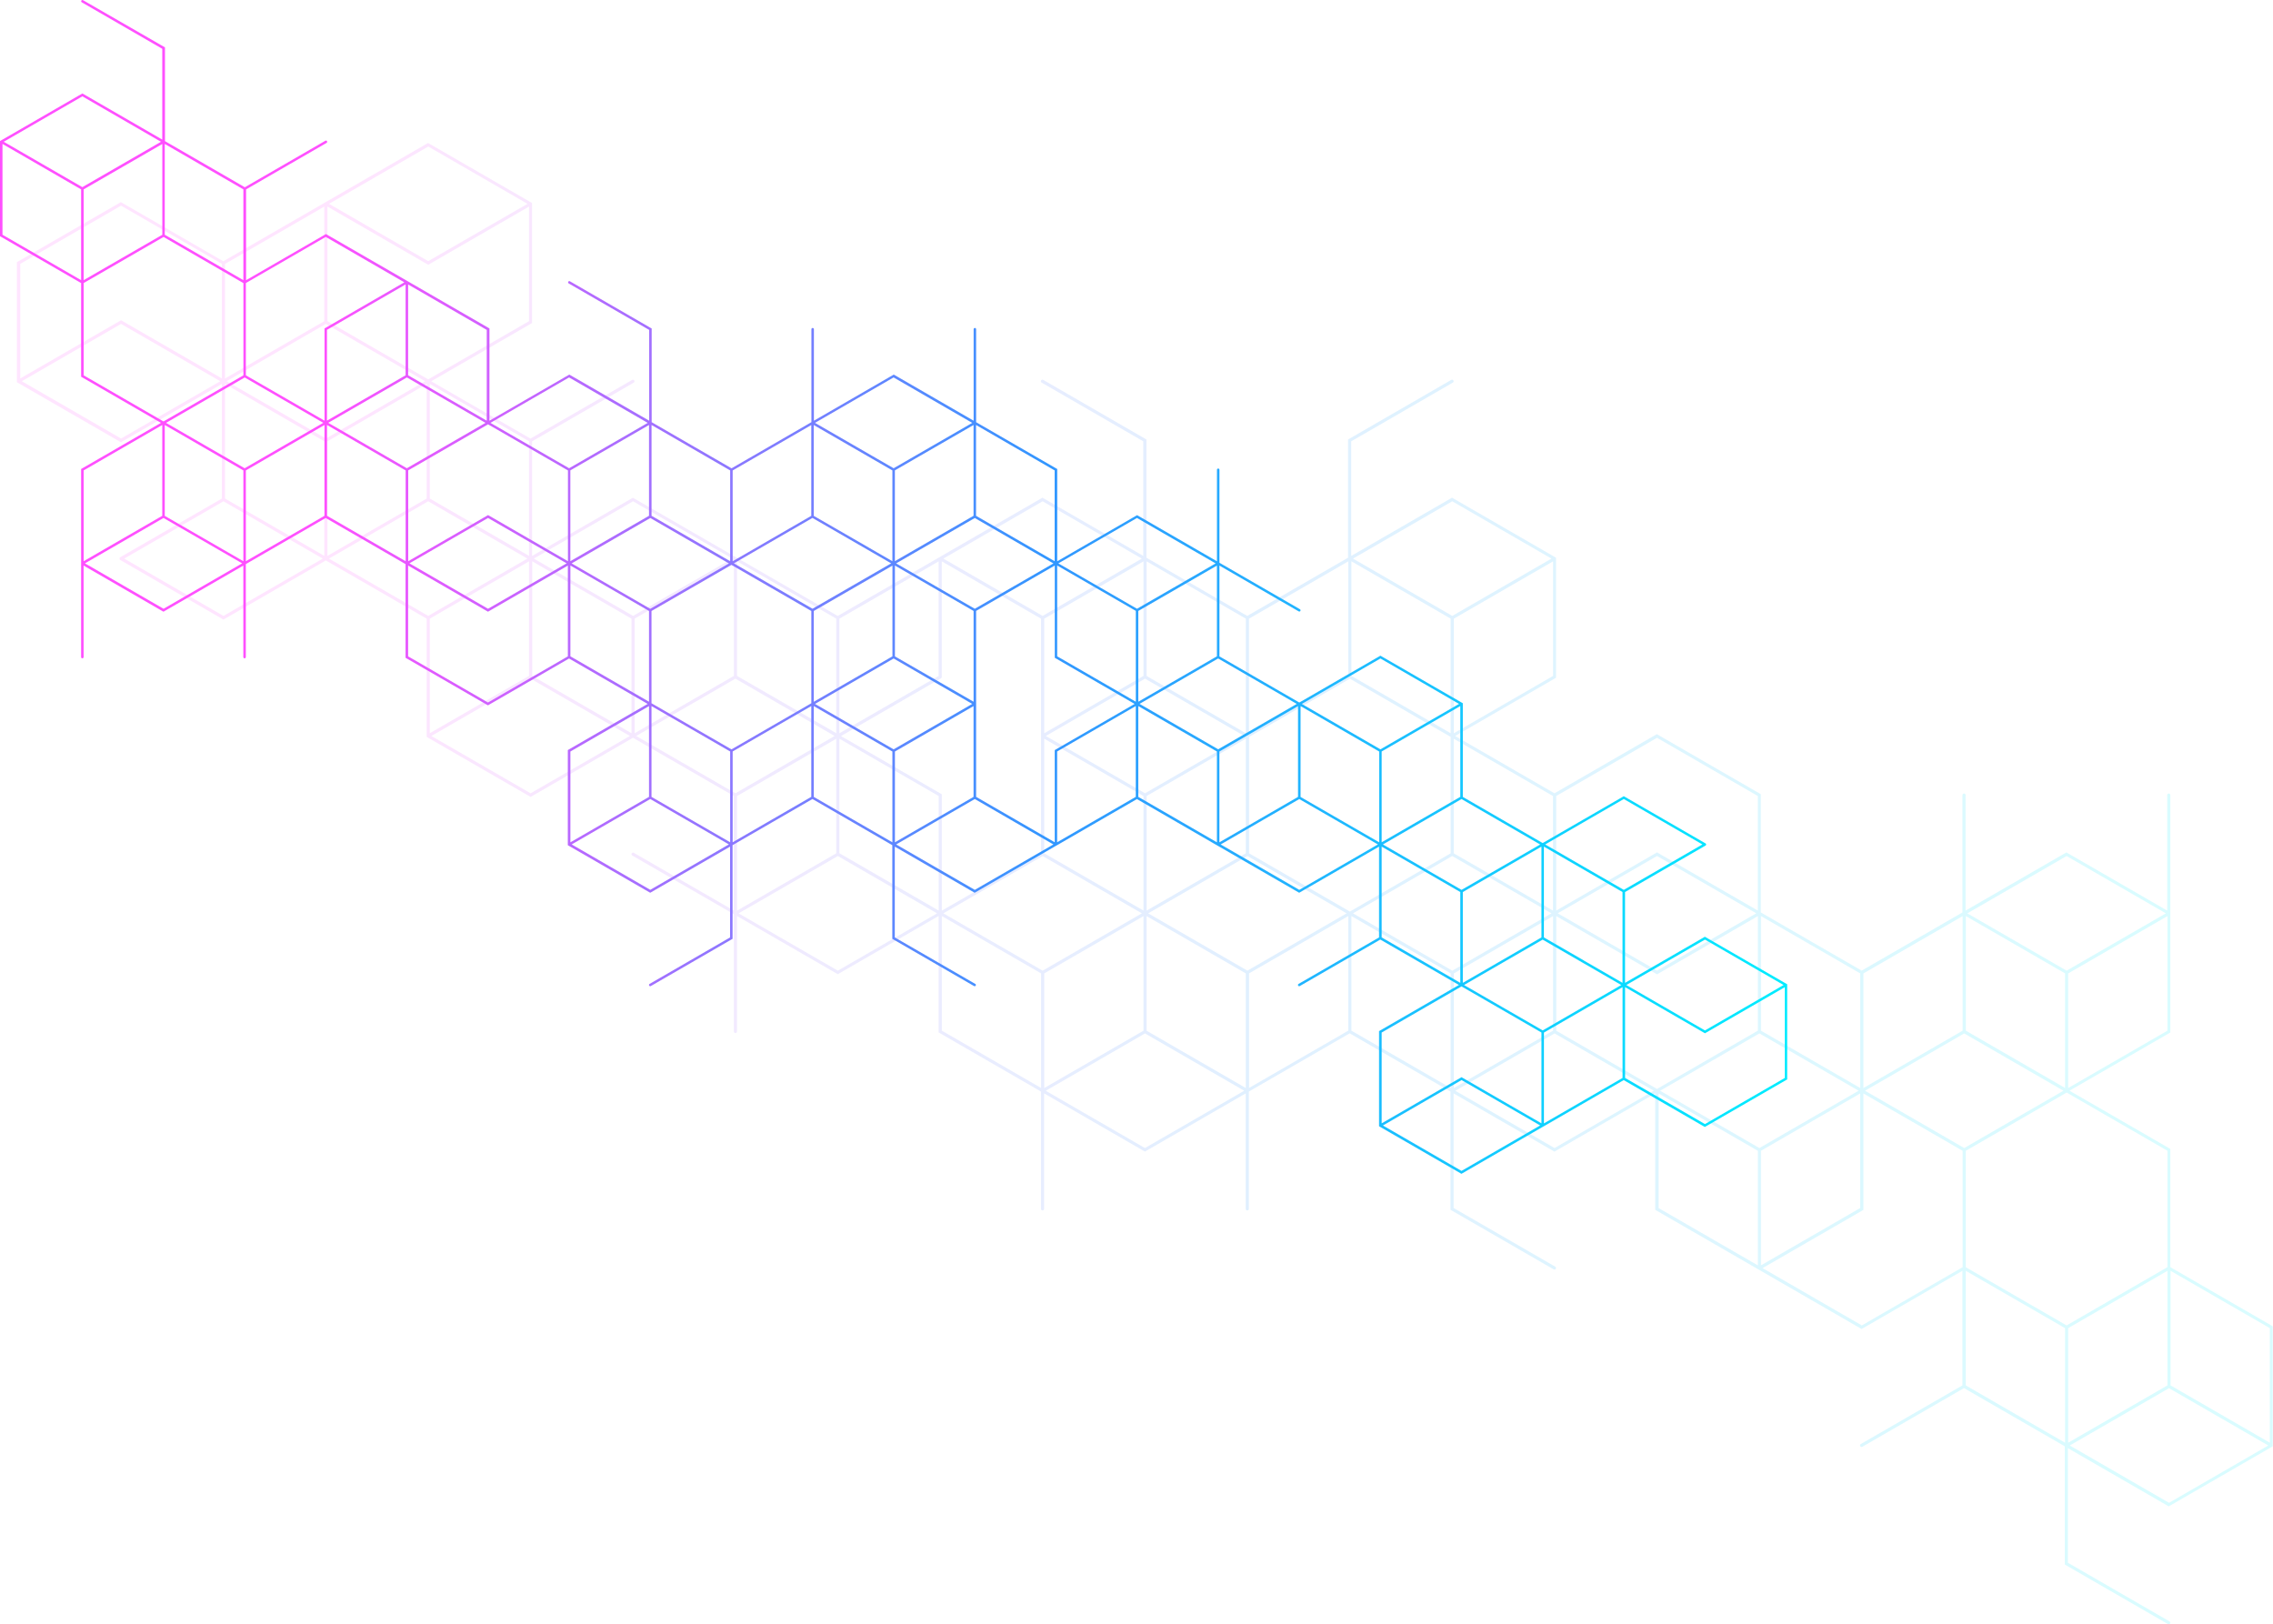 <?xml version="1.0" encoding="UTF-8"?><svg id="Layer_2" xmlns="http://www.w3.org/2000/svg" xmlns:xlink="http://www.w3.org/1999/xlink" viewBox="0 0 511.99 365.86"><defs><style>.cls-1{fill:url(#_åçûìßííûé_ãðàäèåíò_73);opacity:.15;}.cls-1,.cls-2{stroke-width:0px;}.cls-2{fill:url(#_åçûìßííûé_ãðàäèåíò_73-2);}</style><linearGradient id="_åçûìßííûé_ãðàäèåíò_73" x1="74.5" y1="199.02" x2="484.5" y2="199.02" gradientUnits="userSpaceOnUse"><stop offset="0" stop-color="#ff50ff"/><stop offset=".5" stop-color="#3296ff"/><stop offset="1" stop-color="#00ebff"/></linearGradient><linearGradient id="_åçûìßííûé_ãðàäèåíò_73-2" x1="72.86" y1="132.18" x2="398.48" y2="132.18" xlink:href="#_åçûìßííûé_ãðàäèåíò_73"/></defs><g id="_ëîé_1"><path class="cls-1" d="M27.27,99.59l11.62-6.71,11.09-6.4v25.81l-22.89,13.21s0,0-.01.01c-.02.01-.04.03-.06.05-.02.02-.03.03-.05.05,0,0-.01,0-.01.02,0,.01,0,.03-.01.04-.01.02-.02.05-.02.07,0,.02,0,.04,0,.07,0,.02,0,.04,0,.07,0,.03.01.05.02.07,0,.01,0,.03.01.04,0,0,0,0,.01.02.01.02.03.04.05.05.02.02.03.03.05.05,0,0,0,0,.02.01l23.24,13.42,23.06-13.32,22.71,13.11v26.63l23.42,13.52,23.06-13.32,22.71,13.11v25.81l-22.53-13.01c-.17-.1-.39-.04-.48.13-.1.17-.04.39.13.48l22.89,13.21h0v26.43c0,.2.16.35.35.35s.35-.16.35-.35v-26.02l22.71,13.11,22.71-13.11v26.22l23.06,13.32h0v26.43c0,.2.16.35.35.35s.35-.16.35-.35v-26.02l22.71,13.11,22.71-13.11v26.02c0,.2.16.35.35.35s.35-.16.35-.35v-26.43h0s22.71-13.11,22.71-13.11l22.71,13.11h0v26.63l23.24,13.42c.17.1.39.04.48-.13.1-.17.04-.39-.13-.48l-22.89-13.21v-25.81l22.71,13.11,22.71-13.11v26.22l23.06,13.32h0s23.42,13.52,23.42,13.52l22.71-13.11v25.81l-22.89,13.21c-.17.1-.23.32-.13.48.1.17.32.23.48.13l22.89-13.21,22.71,13.11h0v26.63l23.24,13.42c.17.1.39.04.48-.13.1-.17.04-.39-.13-.48l-22.89-13.21v-25.81l22.71,13.11,23.42-13.52v-27.04l-23.06-13.32v-26.63l-22.71-13.11,22.71-13.11v-53.47c0-.2-.16-.35-.35-.35s-.35.16-.35.35v26.02l-22.71-13.11-22.71,13.11v-26.02c0-.2-.16-.35-.35-.35s-.35.16-.35.35v26.43h0s-22.71,13.11-22.71,13.11l-22.71-13.11h0v-26.63l-23.42-13.52-23.06,13.32-22.36-12.91,22.53-13.01.18-.1v-27.04l-23.42-13.52-22.71,13.11v-25.81l22.89-13.22c.17-.1.23-.31.13-.48-.07-.11-.18-.18-.31-.18-.06,0-.12.02-.18.05l-23.06,13.32-.18.1v26.63h0s-22.71,13.11-22.71,13.11l-22.71-13.11h0v-26.63l-23.24-13.42c-.06-.03-.12-.05-.18-.05-.12,0-.24.06-.31.18-.1.17-.04.39.13.48l22.89,13.22v25.81l-22.71-13.11-23.06,13.32h0s-.22.13-.22.13l-.13.08h0s-22.71,13.11-22.71,13.11l-22.71-13.11h0s-23.42-13.52-23.42-13.52l-22.71,13.11v-25.81l22.89-13.22c.17-.1.23-.31.13-.48-.07-.11-.19-.18-.31-.18-.06,0-.12.02-.18.05l-22.89,13.21-22.36-12.91,22.53-13.01.18-.1v-27.04l-23.42-13.52-23.06,13.32h0l-.17.1s0,0,0,0l-.05.03-.13.08h0s-22.71,13.11-22.71,13.11l-23.07-13.32-23.24,13.42-.18.1v27.04l23.42,13.52ZM73.4,72.95l11.36,6.56,11,6.35-10.91,6.3-11.44,6.61-11.36-6.56-11-6.35,22.35-12.91ZM442.44,258.57l-11.35-6.56-11-6.35,22.35-12.91,5.93,3.43,16.42,9.48-11,6.35-11.35,6.56ZM396.66,259.18l11.35-6.56,11-6.35v25.81l-22.36,12.91v-25.81ZM465.15,219.23v25.81l-16.57-9.57-5.78-3.34v-25.81l11,6.35,11.36,6.56ZM442.08,232.14l-22.35,12.91v-25.81l22.35-12.91v25.81ZM407.66,252.01l-11.36,6.56-22.36-12.91,11-6.35,11.36-6.56,22.36,12.91-11,6.35ZM395.95,232.14l-11.36,6.56-11.35,6.56-11.35-6.56-11.35-6.56v-25.81l5.58,3.22,16.95,9.79s0,0,0,0l.18.1.18-.1s0,0,0,0l16.95-9.79,5.58-3.22v25.81ZM327.47,245.05v-25.81l11.36-6.56,11-6.35v25.81l-11.36,6.56-11,6.35ZM390.17,208.84l-16.93,9.77-16.93-9.77-5.43-3.14,22.36-12.91,22.36,12.91-5.43,3.14ZM338.47,212.06l-11.35,6.56-22.36-12.91,11-6.35,11.35-6.56,22.36,12.91-11,6.35ZM166.01,205.1v-25.81l22.36-12.91v25.81l-11.35,6.56-11,6.35ZM189.08,192.19v-25.81l9.31,5.37,13.05,7.53v25.81l-11-6.35-11.35-6.56ZM223.5,199.36l11.36-6.56,11.35,6.56,11,6.35-11,6.35-11.36,6.56-22.36-12.91,11-6.35ZM235.21,165.15v-25.81l22.36-12.91v25.81l-22.36,12.91ZM247.81,173.65l9.76,5.63v25.81l-11-6.35-11.36-6.56v-25.81l12.6,7.27ZM304.05,152.85l11.36,6.56,11.36,6.56v26.22l-11.36,6.56-11.35,6.56-11.35-6.56-11.36-6.56v-26.22l22.71-13.11ZM280.98,218.62l-11.35-6.56-11-6.35,11-6.35,11.35-6.56,11.35,6.56,11,6.35-22.36,12.91ZM258.27,179.28l22.36-12.91v25.81l-11.35,6.56-11,6.35v-25.81ZM235.21,245.05v-25.81l11.36-6.56,11-6.35v25.81l-11.35,6.56-11,6.35ZM258.27,232.14v-25.81l11,6.35,11.35,6.56v25.81l-11-6.35-11.36-6.56ZM281.34,219.23l22.36-12.91v25.81l-22.36,12.91v-25.81ZM326.76,139.33v25.81l-11-6.35-11.36-6.56v-25.81l11,6.35,11.36,6.56ZM303.69,152.24l-22.36,12.91v-25.81l22.36-12.91v25.81ZM257.92,178.67l-9.66-5.58-12.69-7.33,22.35-12.91,22.35,12.91-22.35,12.91ZM211.96,152.75s.02-.02.03-.03c.02-.02.04-.03.06-.05.01-.02.03-.04.04-.05.01-.02.02-.04.03-.06,0-.02.01-.05.01-.07,0-.01,0-.03,0-.04v-26.02l22.36,12.91v52.86l-11.35,6.56-11,6.35v-26.22l-13.31-7.68-9.4-5.43,22.53-13.01ZM165.66,178.67l-22.36-12.91,10.91-6.3,11.44-6.61,22.35,12.91-22.35,12.91ZM142.95,139.33l22.36-12.91v25.81l-22.36,12.91v-25.81ZM119.17,126.42v25.81l-22.36,12.91v-25.81l22.36-12.91ZM142.24,139.33v25.81l-22.36-12.91v-25.81l11,6.35,11.36,6.56ZM96.46,138.72l-22.36-12.91,10.91-6.3,11.44-6.61,22.35,12.91-22.35,12.91ZM61.69,92.83l11.36,6.56v25.81l-22.36-12.91v-25.81l11,6.35ZM73.75,125.2v-25.81l22.36-12.91v25.81l-22.36,12.91ZM27.27,98.77l-22.36-12.91,22.36-12.91,22.35,12.91-22.35,12.91ZM27.98,125.81l22.36-12.91,22.36,12.91-22.36,12.91-22.36-12.91ZM97.17,165.76l22.35-12.91,22.36,12.91-22.36,12.91-22.36-12.91ZM166.37,205.71l11-6.35,11.36-6.56,11.35,6.56,11,6.35-22.36,12.91-22.36-12.91ZM212.14,206.32l22.36,12.91v25.81l-22.36-12.91v-25.81ZM235.56,245.66l11-6.35,11.35-6.56,11.35,6.56,11,6.35-22.36,12.91-22.36-12.91ZM304.4,206.32l22.36,12.91v25.81l-22.36-12.91v-25.81ZM327.82,245.66l11-6.35,11.35-6.56,11.35,6.56,11,6.35-22.36,12.91-22.36-12.91ZM373.6,272.09v-25.81l22.36,12.91v25.81l-22.36-12.91ZM397.02,285.61l22.53-13.01s0,0,0,0l.18-.1v-26.22l11,6.35,11.35,6.56v26.22l-22.71,13.11-22.36-12.91ZM442.79,286.22l22.36,12.91v25.81l-22.36-12.91v-25.81ZM488.21,286.22v25.81l-11.36,6.56-11,6.35v-25.81l11.36-6.56,11-6.35ZM466.21,325.56l11-6.35,11.36-6.56,22.36,12.91-22.36,12.91-22.36-12.91ZM511.28,324.94l-22.36-12.91v-25.81l22.36,12.91v25.81ZM488.21,285.4l-11.36,6.56-11.35,6.56-22.71-13.11v-26.22l11.36-6.56,11.36-6.56,22.71,13.11v26.22ZM488.21,232.14l-22.36,12.91v-25.81l22.36-12.91v25.81ZM487.86,205.71l-22.36,12.91-11.36-6.56-11-6.35,22.36-12.91,22.36,12.91ZM419.02,245.05l-22.36-12.91v-25.81l22.36,12.91v25.81ZM395.95,179.28v25.81l-22.71-13.11-22.71,13.11v-25.81l22.71-13.11,22.71,13.11ZM349.82,205.1l-22.36-12.91v-25.81l22.36,12.91v25.81ZM327.47,165.15v-25.81l22.36-12.91v25.81l-22.36,12.91ZM349.47,125.81l-22.35,12.91-11.36-6.56-11-6.35,22.35-12.91,22.36,12.91ZM280.63,165.15l-22.36-12.91v-25.81l22.36,12.91v25.81ZM234.85,112.9l22.35,12.91-22.35,12.91-22.36-12.91,22.36-12.91ZM211.43,152.24l-22.36,12.91v-25.81l22.36-12.91v25.81ZM188.37,139.33v25.81l-22.36-12.91v-25.81l22.36,12.91ZM164.95,125.81l-10.91,6.3-11.44,6.61-11.36-6.56-11-6.35,22.35-12.91,22.36,12.91ZM119.17,125.2l-22.36-12.91v-25.81l22.36,12.91v25.81ZM96.46,85.45l-11.36-6.56-11.35-6.56v-25.81l11.09,6.4,11.62,6.71,22.71-13.11v25.81l-22.71,13.11ZM96.46,33l22.36,12.91-22.36,12.91-11.44-6.61-10.91-6.3,22.36-12.91ZM73.04,72.34l-22.36,12.91v-25.81l22.36-12.91v25.81ZM27.27,46.32l22.71,13.11v25.81l-22.71-13.11-22.71,13.11v-25.81l22.71-13.11Z"/><path class="cls-2" d="M384.04,210.97l-9.21,5.32-8.79,5.07v-20.45l18.13-10.47s0,0,.01-.01c.02-.01.03-.02.04-.04.01-.01.03-.03.04-.04,0,0,0,0,.01-.01,0-.01,0-.02.01-.03,0-.02.02-.04.02-.06,0-.02,0-.03,0-.05s0-.03,0-.05c0-.02-.01-.04-.02-.06,0-.01,0-.02-.01-.03,0,0,0,0-.01-.01-.01-.02-.02-.03-.04-.04-.01-.01-.03-.03-.04-.04,0,0,0,0-.01-.01l-18.41-10.63-18.27,10.55-17.99-10.39v-21.1l-18.56-10.71-18.27,10.55-17.99-10.39v-20.45l17.85,10.31c.13.08.31.03.38-.1.08-.13.03-.31-.1-.38l-18.13-10.47h0v-20.94c0-.16-.13-.28-.28-.28s-.28.13-.28.28v20.61l-17.99-10.39-17.99,10.39v-20.78l-18.27-10.55h0v-20.94c0-.16-.13-.28-.28-.28s-.28.13-.28.28v20.61l-17.99-10.39-17.99,10.39v-20.61c0-.16-.13-.28-.28-.28s-.28.13-.28.28v20.94h0s-17.99,10.39-17.99,10.39l-17.99-10.39h0v-21.1l-18.41-10.63c-.13-.08-.31-.03-.38.1-.08.13-.03.31.1.38l18.13,10.47v20.45l-17.99-10.39-17.99,10.39v-20.78l-18.27-10.55h0s-18.56-10.71-18.56-10.71l-17.99,10.39v-20.45l18.13-10.47c.13-.08.18-.25.1-.38-.08-.14-.25-.18-.38-.1l-18.13,10.47-17.99-10.39h0V10.67L18.7.04c-.13-.08-.31-.03-.38.1-.08.13-.03.31.1.38l18.13,10.47v20.45l-17.99-10.39L0,31.77v21.43l18.27,10.55v21.1l17.99,10.39-17.99,10.39v42.36c0,.16.13.28.28.28s.28-.13.28-.28v-20.61l17.99,10.39,17.99-10.39v20.61c0,.16.13.28.28.28s.28-.13.28-.28v-20.94h0s17.99-10.39,17.99-10.39l17.99,10.39h0v21.1l18.56,10.71,18.27-10.55,17.71,10.23-17.85,10.31-.14.08v21.43l18.56,10.71,17.99-10.39v20.45l-18.13,10.47c-.13.08-.18.25-.1.38.05.09.15.14.24.14.05,0,.1-.01.14-.04l18.27-10.55.14-.08v-21.1h0s17.99-10.39,17.99-10.39l17.99,10.39h0v21.1l18.41,10.63s.09.04.14.04c.1,0,.19-.05.24-.14.08-.13.03-.31-.1-.38l-18.13-10.47v-20.45l17.99,10.39,18.27-10.55h0l.18-.1.11-.06h0s17.99-10.39,17.99-10.39l17.99,10.39h0s18.56,10.71,18.56,10.71l17.99-10.39v20.45l-18.13,10.47c-.13.08-.18.25-.1.38.05.09.15.14.24.14.05,0,.1-.01.14-.04l18.13-10.47,17.71,10.23-17.85,10.31-.14.08v21.43l18.56,10.71,18.27-10.55h0s.14-.08.14-.08c0,0,0,0,0,0l.04-.02.11-.06h0s17.99-10.39,17.99-10.39l18.27,10.55,18.41-10.63.14-.08v-21.43l-18.56-10.71ZM347.49,232.07l-9-5.19-8.72-5.03,8.64-4.99,9.07-5.23,9,5.19,8.71,5.03-17.71,10.23ZM55.1,85.01l9,5.19,8.72,5.03-17.71,10.23-4.7-2.71-13.01-7.51,8.72-5.03,9-5.19ZM91.37,84.52l-9,5.19-8.72,5.03v-20.45l17.71-10.23v20.45ZM37.11,116.17v-20.45l13.13,7.58,4.58,2.65v20.45l-8.72-5.03-9-5.19ZM55.38,105.95l17.71-10.23v20.45l-17.71,10.23v-20.45ZM82.65,90.2l9-5.19,17.71,10.23-8.72,5.03-9,5.19-17.71-10.23,8.72-5.03ZM91.93,105.95l9-5.19,9-5.19,9,5.19,9,5.19v20.45l-4.42-2.55-13.43-7.76s0,0,0,0l-.14-.08-.14.08s0,0,0,0l-13.43,7.76-4.42,2.55v-20.45ZM146.19,95.72v20.45l-9,5.19-8.72,5.03v-20.45l9-5.19,8.72-5.03ZM96.52,124.4l13.41-7.74,13.41,7.74,4.3,2.48-17.71,10.23-17.71-10.23,4.3-2.48ZM137.48,121.86l9-5.19,17.71,10.23-8.72,5.03-9,5.19-17.71-10.23,8.72-5.03ZM274.11,127.37v20.45l-17.71,10.23v-20.45l9-5.19,8.72-5.03ZM255.84,137.6v20.45l-7.37-4.26-10.34-5.97v-20.45l8.72,5.03,9,5.19ZM228.57,131.92l-9,5.19-9-5.19-8.72-5.03,8.72-5.03,9-5.19,17.71,10.23-8.72,5.03ZM219.29,159.03v20.45l-17.71,10.23v-20.45l17.71-10.23ZM209.31,152.29l-7.73-4.46v-20.45l8.72,5.03,9,5.19v20.45l-9.98-5.76ZM164.75,168.77l-9-5.19-9-5.19v-20.78l9-5.19,9-5.19,9,5.19,9,5.19v20.78l-17.99,10.39ZM183.02,116.66l9,5.19,8.72,5.03-8.72,5.03-9,5.19-9-5.19-8.72-5.03,17.71-10.23ZM201.01,147.83l-17.71,10.23v-20.45l9-5.19,8.72-5.03v20.45ZM219.29,95.72v20.45l-9,5.19-8.72,5.03v-20.45l9-5.19,8.72-5.03ZM201.01,105.95v20.45l-8.72-5.03-9-5.19v-20.45l8.72,5.03,9,5.19ZM182.74,116.18l-17.71,10.23v-20.45l17.71-10.23v20.45ZM146.75,179.48v-20.45l8.72,5.03,9,5.19v20.45l-8.72-5.03-9-5.19ZM165.03,169.25l17.71-10.23v20.45l-17.71,10.23v-20.45ZM201.29,148.31l7.65,4.42,10.06,5.81-17.71,10.23-17.71-10.23,17.71-10.23ZM237.7,168.85s-.02.02-.02.02c-.02.01-.03.02-.04.04-.01.01-.02.03-.03.04,0,.02-.02.03-.02.05,0,.02,0,.04-.01.06,0,.01,0,.02,0,.03v20.61l-17.71-10.23v-41.88l9-5.19,8.72-5.03v20.78l10.54,6.09,7.45,4.3-17.85,10.31ZM274.39,148.31l17.71,10.23-8.64,4.99-9.07,5.23-17.71-10.23,17.71-10.23ZM292.38,179.48l-17.71,10.23v-20.45l17.71-10.23v20.45ZM311.22,189.7v-20.45l17.71-10.23v20.45l-17.71,10.23ZM292.95,179.48v-20.45l17.71,10.23v20.45l-8.72-5.03-9-5.19ZM329.21,179.97l17.71,10.23-8.64,4.99-9.07,5.23-17.71-10.23,17.71-10.23ZM356.76,216.32l-9-5.19v-20.45l17.71,10.23v20.45l-8.72-5.03ZM347.21,190.68v20.45l-17.71,10.23v-20.45l17.71-10.23ZM384.04,211.62l17.71,10.23-17.71,10.23-17.71-10.23,17.71-10.23ZM383.47,190.19l-17.71,10.23-17.71-10.23,17.71-10.23,17.71,10.23ZM328.65,158.54l-17.71,10.23-17.71-10.23,17.71-10.23,17.71,10.23ZM273.83,126.89l-8.72,5.03-9,5.19-9-5.19-8.72-5.03,17.71-10.23,17.71,10.23ZM237.56,126.4l-17.71-10.23v-20.45l17.71,10.23v20.45ZM219.01,95.24l-8.72,5.03-9,5.19-9-5.19-8.72-5.03,17.71-10.23,17.71,10.23ZM164.47,126.4l-17.71-10.23v-20.45l17.71,10.23v20.45ZM145.91,95.24l-8.72,5.03-9,5.19-9-5.19-8.72-5.03,17.71-10.23,17.71,10.23ZM109.64,74.3v20.45l-17.71-10.23v-20.45l17.71,10.23ZM91.09,63.58l-17.85,10.31s0,0,0,0l-.14.08v20.78l-8.72-5.03-9-5.19v-20.78l17.99-10.39,17.71,10.23ZM54.82,63.1l-17.71-10.23v-20.45l17.71,10.23v20.45ZM18.84,63.1v-20.45l9-5.19,8.72-5.03v20.45l-9,5.19-8.72,5.03ZM36.27,31.93l-8.72,5.03-9,5.19L.84,31.93l17.71-10.23,17.71,10.23ZM.56,32.42l17.71,10.23v20.45L.56,52.87v-20.45ZM18.84,63.75l9-5.19,9-5.19,17.99,10.39v20.78l-9,5.19-9,5.19-17.99-10.39v-20.78ZM18.84,105.95l17.71-10.23v20.45l-17.71,10.23v-20.45ZM19.12,126.89l17.71-10.23,9,5.19,8.72,5.03-17.71,10.23-17.71-10.23ZM73.66,95.72l17.71,10.23v20.45l-17.71-10.23v-20.45ZM91.93,147.83v-20.45l17.99,10.39,17.99-10.39v20.45l-17.99,10.39-17.99-10.39ZM128.48,127.37l17.71,10.23v20.45l-17.71-10.23v-20.45ZM146.19,159.03v20.45l-17.71,10.23v-20.45l17.71-10.23ZM128.76,190.19l17.71-10.23,9,5.19,8.71,5.03-17.71,10.23-17.71-10.23ZM183.3,159.03l17.71,10.23v20.45l-17.71-10.23v-20.45ZM219.57,200.42l-17.71-10.23,17.71-10.23,17.71,10.23-17.71,10.23ZM238.12,169.25l17.71-10.23v20.45l-17.71,10.23v-20.45ZM256.4,179.48v-20.45l17.71,10.23v20.45l-17.71-10.23ZM274.95,190.19l8.64-4.99,9.07-5.23,9,5.19,8.71,5.03-17.71,10.23-17.71-10.23ZM311.22,190.68l17.71,10.23v20.45l-17.71-10.23v-20.45ZM329.21,222.17l9,5.19,9,5.19v20.45l-8.79-5.07-9.21-5.32-17.99,10.39v-20.45l17.99-10.39ZM329.21,263.72l-17.71-10.23,17.71-10.23,9.07,5.23,8.64,4.99-17.71,10.23ZM347.77,232.56l17.71-10.23v20.45l-17.71,10.23v-20.45ZM384.04,253.17l-17.99-10.39v-20.45l17.99,10.39,17.99-10.39v20.45l-17.99,10.39Z"/></g></svg>